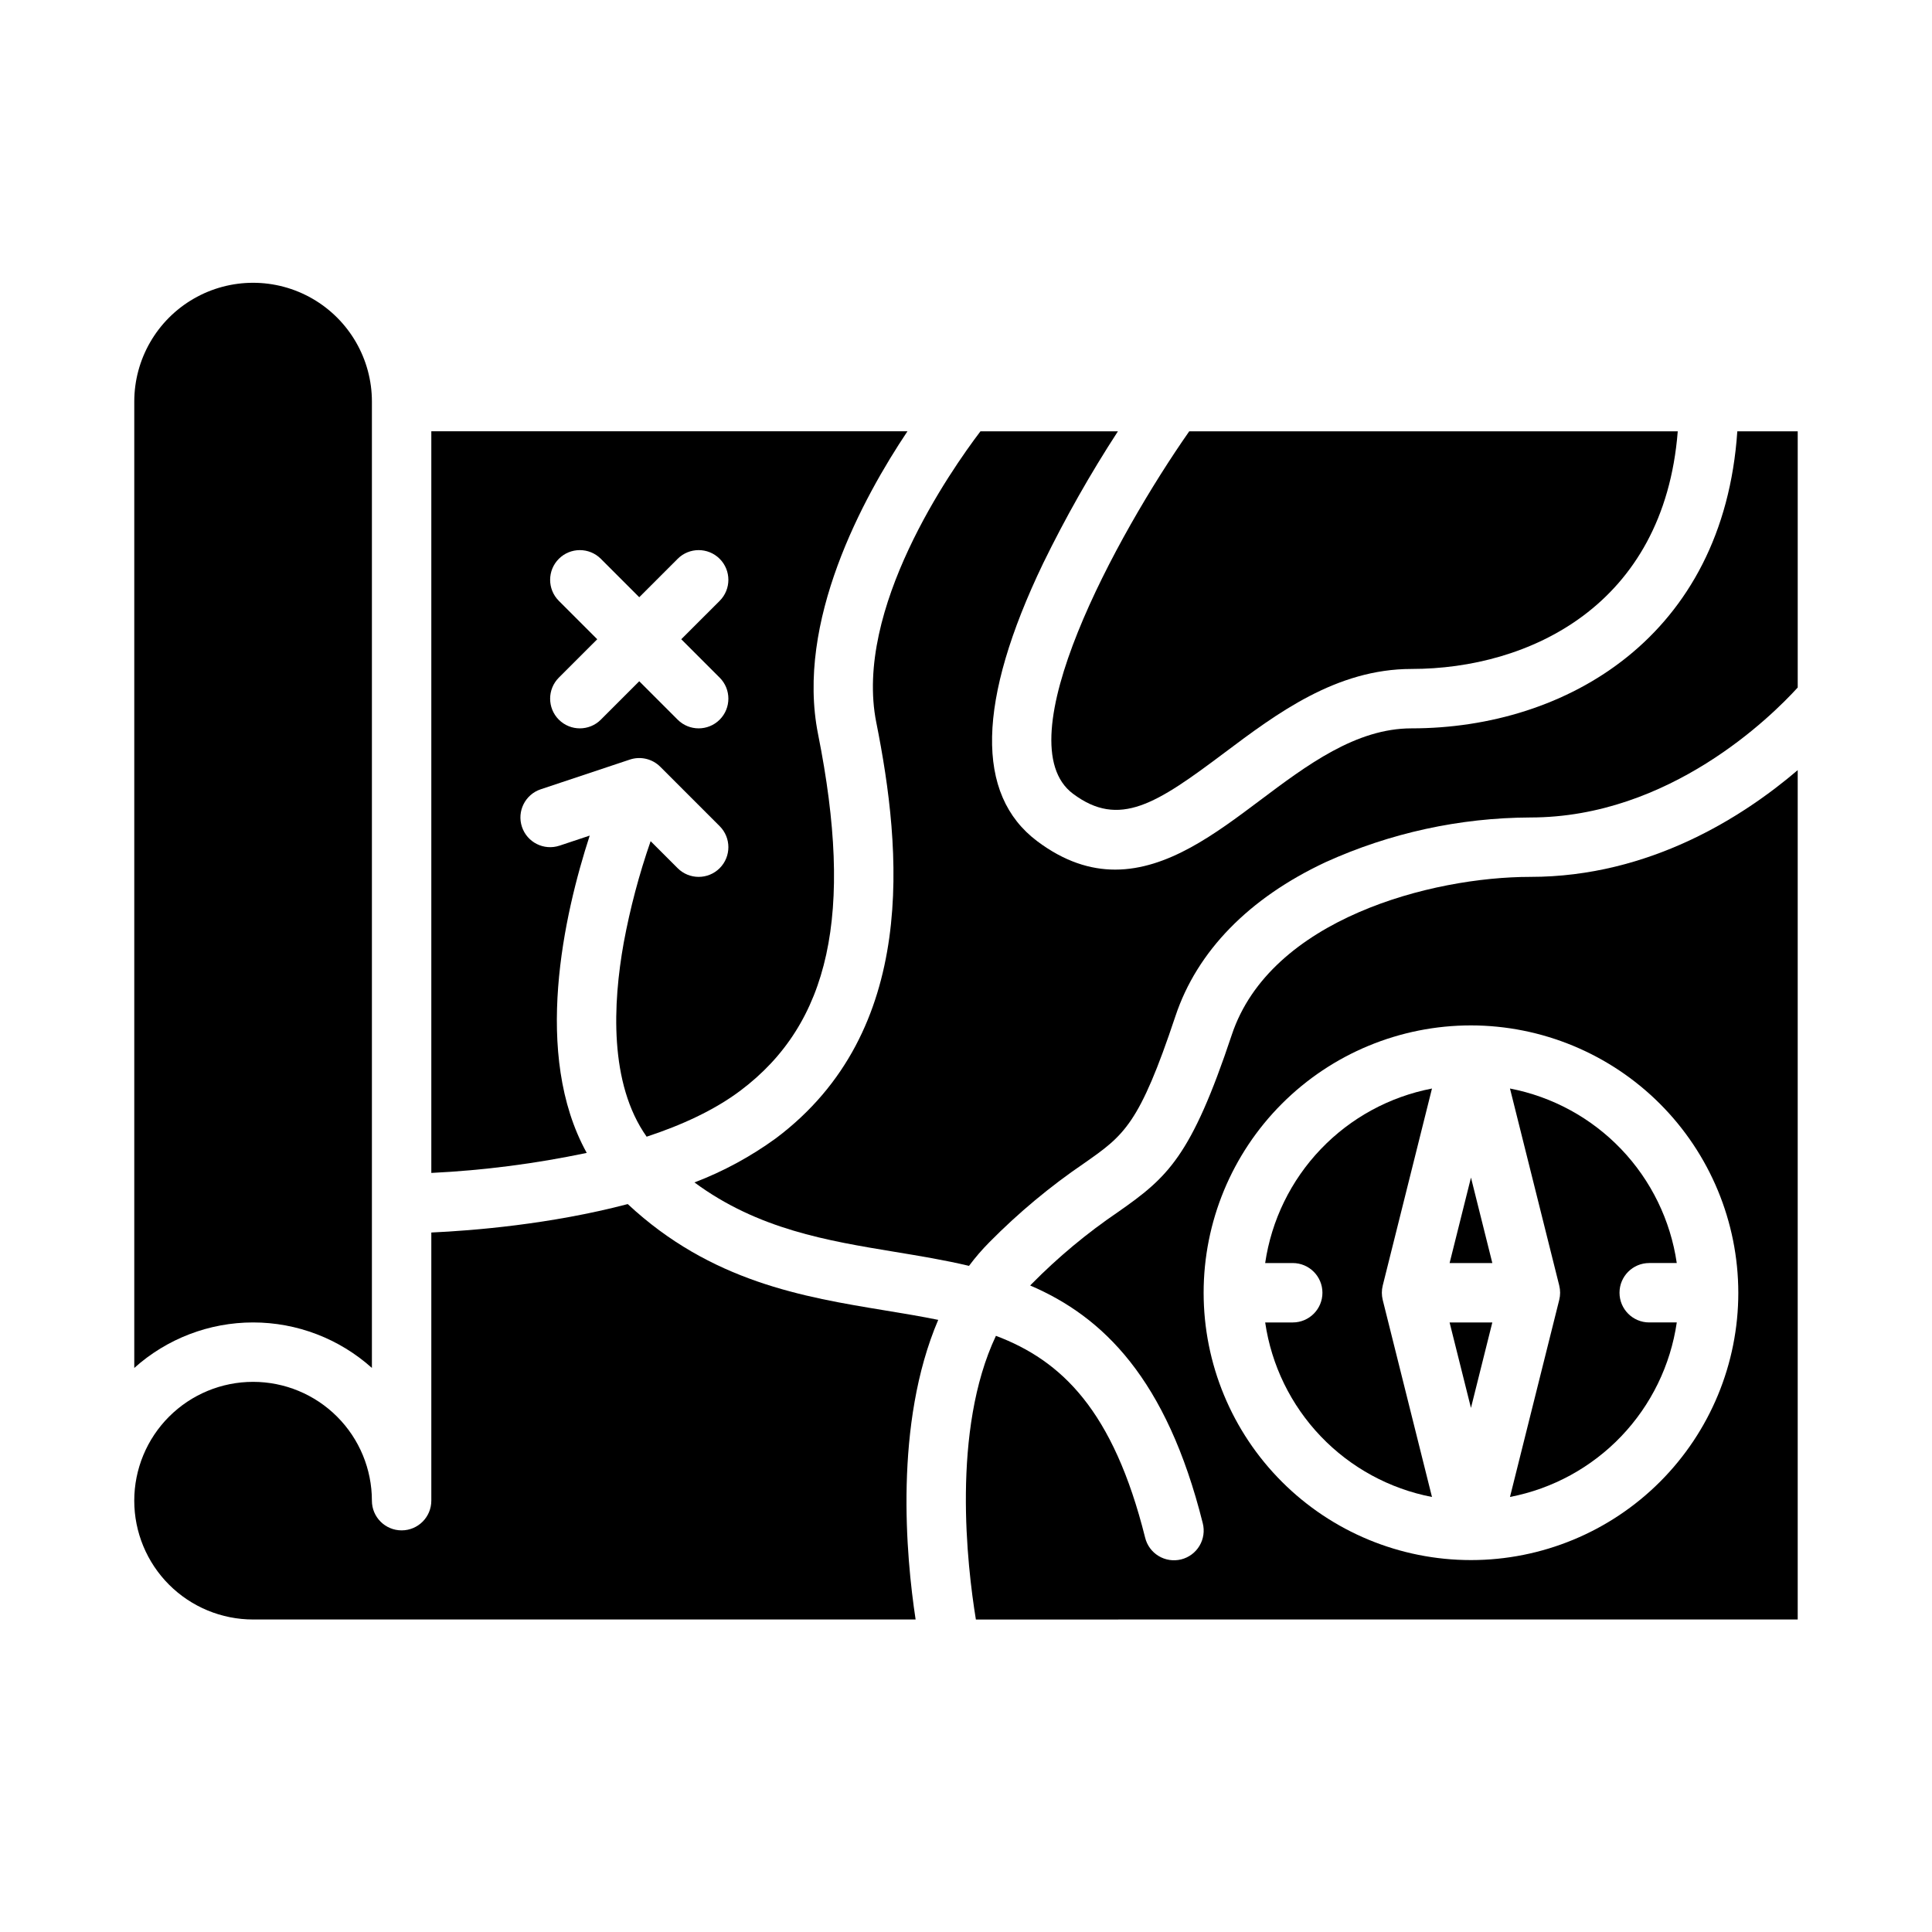 <?xml version="1.0" encoding="UTF-8"?>
<!-- Uploaded to: ICON Repo, www.svgrepo.com, Generator: ICON Repo Mixer Tools -->
<svg fill="#000000" width="800px" height="800px" version="1.1" viewBox="144 144 512 512" xmlns="http://www.w3.org/2000/svg">
 <g>
  <path d="m470.44 418.23c-10.789 32.367-17.023 37.781-30.109 46.938-8.258 5.606-15.949 12.008-22.957 19.117-0.125 0.125-0.242 0.258-0.367 0.383 19.297 8.258 36.156 24.691 45.734 62.988 0.523 2.031 0.211 4.188-0.859 5.992-1.074 1.801-2.82 3.102-4.856 3.609-2.035 0.508-4.191 0.184-5.984-0.902-1.793-1.082-3.082-2.84-3.574-4.879-8.434-33.727-22.141-46.91-39.535-53.469-11.809 24.988-7.644 60.922-5.312 75.18l217.79-0.004v-225.09c-14.43 12.328-39.219 28.289-70.848 28.289-26.199 0-68.891 11.145-79.125 41.848zm134.23 68.359c0 18.793-7.465 36.812-20.75 50.098-13.289 13.289-31.309 20.75-50.098 20.75-18.793 0-36.812-7.461-50.098-20.75-13.289-13.285-20.75-31.305-20.75-50.098 0-18.789 7.461-36.809 20.75-50.098 13.285-13.285 31.305-20.75 50.098-20.75 18.781 0.02 36.789 7.492 50.074 20.773 13.281 13.285 20.75 31.293 20.773 50.074z"/>
  <path d="m528.16 478.72h11.324l-5.66-22.648z"/>
  <path d="m428.34 354.34c12.285 9.215 22.18 2.641 40.051-10.773 13.914-10.445 29.684-22.289 49.691-22.289 30.984 0 66.891-16.684 70.539-62.977h-129.46c-19.266 27.527-49.152 82.293-30.824 96.039z"/>
  <path d="m242.56 506.52v-256.09c0-11.25-6.004-21.645-15.746-27.27s-21.746-5.625-31.488 0c-9.742 5.625-15.742 16.02-15.742 27.27v256.09c8.652-7.762 19.863-12.059 31.488-12.059 11.621 0 22.836 4.297 31.488 12.059z"/>
  <path d="m376.23 335.48c6.734 33.68 11.305 81.742-26.613 110.18-6.648 4.832-13.902 8.766-21.578 11.699 16.82 12.418 35.227 15.449 53.125 18.402 6.555 1.082 13.148 2.164 19.633 3.707 1.66-2.231 3.481-4.34 5.441-6.309 7.66-7.754 16.055-14.75 25.066-20.883 10.629-7.438 14.605-10.223 24.207-39.016 5.727-17.184 19.488-31.285 39.797-40.781 17.047-7.734 35.539-11.77 54.258-11.84 36.898 0 63.961-26.863 70.848-34.441v-67.895h-16.008c-3.652 54.297-45.164 78.719-86.328 78.719-14.754 0-27.711 9.727-40.238 19.137-11.656 8.75-24.363 18.293-38.305 18.297-6.602 0-13.477-2.141-20.645-7.516-16.488-12.367-15.965-37.152 1.562-73.664 5.883-12.051 12.496-23.73 19.809-34.973h-36.43c-7.867 10.363-33.609 47.141-27.602 77.176z"/>
  <path d="m544.16 540.71c11.254-2.168 21.559-7.785 29.48-16.07 7.922-8.289 13.066-18.836 14.723-30.18h-7.305c-4.348 0-7.871-3.523-7.871-7.871s3.523-7.871 7.871-7.871h7.301c-1.656-11.344-6.801-21.891-14.723-30.176-7.918-8.285-18.223-13.902-29.477-16.074l13.055 52.211h-0.004c0.316 1.254 0.316 2.566 0 3.82z"/>
  <path d="m533.82 517.11 5.66-22.648h-11.324z"/>
  <path d="m523.49 432.47c-11.258 2.168-21.562 7.785-29.48 16.074-7.922 8.285-13.066 18.832-14.727 30.176h7.305c4.348 0 7.871 3.523 7.871 7.871s-3.523 7.871-7.871 7.871h-7.301c1.656 11.344 6.805 21.891 14.723 30.176 7.922 8.289 18.223 13.906 29.48 16.074l-13.051-52.211c-0.312-1.254-0.312-2.566 0-3.816z"/>
  <path d="m392.64 493.78c-4.508-0.922-9.191-1.695-14.035-2.492-21.695-3.57-46.184-7.613-68.246-28.195-20.543 5.398-41.145 7.039-52.055 7.535v71.066c0 4.348-3.523 7.871-7.871 7.871s-7.875-3.523-7.875-7.871c0-8.352-3.316-16.359-9.223-22.266-5.902-5.906-13.914-9.223-22.266-9.223-8.348 0-16.359 3.316-22.266 9.223-5.902 5.906-9.223 13.914-9.223 22.266 0 8.352 3.32 16.359 9.223 22.266 5.906 5.906 13.918 9.223 22.266 9.223h175.58c-2.543-16.723-5.766-51.871 5.988-79.402z"/>
  <path d="m300.28 365.44-8 2.668 0.004-0.004c-4.125 1.375-8.586-0.852-9.961-4.977s0.855-8.586 4.981-9.961l23.617-7.871c2.828-0.941 5.945-0.207 8.055 1.902l15.746 15.746c3.074 3.074 3.074 8.059 0 11.133-3.078 3.074-8.062 3.074-11.137 0l-7.164-7.16 0.004-0.004c-3.051 8.777-5.434 17.77-7.129 26.906-2.891 16.07-3.914 37.293 6.07 51.418 9.219-3.031 17.898-6.996 24.809-12.176 23.766-17.824 30.125-46.969 20.621-94.496-5.969-29.836 11.887-62.621 23.688-80.266h-126.18v196.54c13.848-0.672 27.621-2.449 41.184-5.312-14.43-26.074-6.012-63.164 0.793-84.09zm-8.184-62.211c-3.074-3.074-3.074-8.059 0-11.137 3.078-3.074 8.062-3.074 11.137 0l10.176 10.18 10.176-10.176v-0.004c3.074-3.074 8.059-3.074 11.137 0 3.074 3.078 3.074 8.062 0 11.137l-10.18 10.176 10.176 10.176h0.004c3.074 3.074 3.074 8.059 0 11.137-3.078 3.074-8.062 3.074-11.137 0l-10.176-10.18-10.176 10.176v0.004c-3.074 3.074-8.059 3.074-11.137 0-3.074-3.078-3.074-8.062 0-11.137l10.18-10.176z"/>
 </g>
</svg>